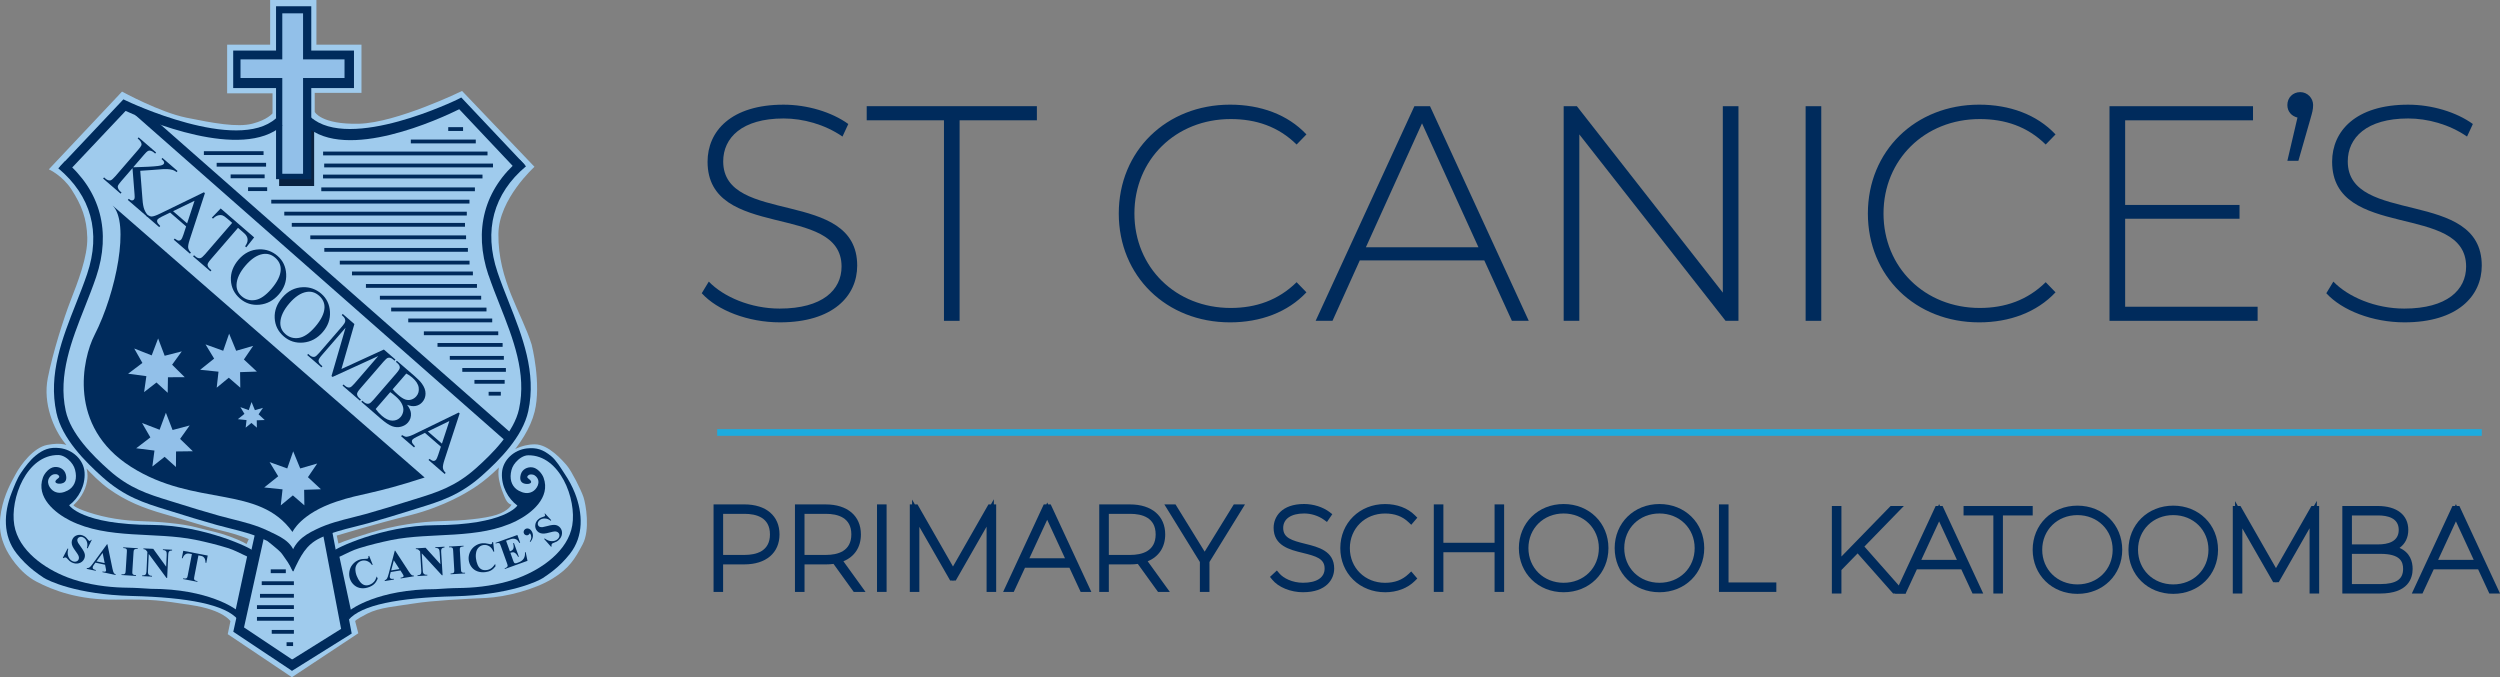 <?xml version="1.0" encoding="UTF-8"?>
<svg id="Layer_1" data-name="Layer 1" xmlns="http://www.w3.org/2000/svg" viewBox="0 0 1031 279.29">
  <rect x="0" y="0" width="1031" height="279.29" fill="#808080" stroke="none"/>
  <defs>
    <style>
      .cls-1 {
        fill: #9fcbed;
      }

      .cls-2 {
        fill: #fff;
      }

      .cls-3 {
        fill: #92c0e9;
      }

      .cls-4 {
        fill: #0a2240;
      }

      .cls-5 {
        fill: #002b5c;
      }

      .cls-6 {
        fill: none;
        stroke: #1cabde;
        stroke-width: 2.76px;
      }
    </style>
  </defs>
  <line class="cls-6" x1="1023.48" y1="178.35" x2="295.78" y2="178.35"/>
  <g>
    <path class="cls-5" d="M319.98,220.38c0,6.85-4.87,10.87-13,10.87h-10.26v11.35h-.95v-33.09h11.2c8.13,0,13,4.02,13,10.87h0ZM319.03,220.38c0-6.33-4.21-9.97-11.96-9.97h-10.35v19.95h10.35c7.75,0,11.96-3.64,11.96-9.97h0Z"/>
    <path class="cls-5" d="M298.22,244.1h-3.95v-36.09h12.7c8.95,0,14.5,4.74,14.5,12.37s-5.56,12.37-14.5,12.37h-8.76v11.35ZM298.22,228.85h8.85c4.77,0,10.46-1.47,10.46-8.47s-5.69-8.47-10.46-8.47h-8.85v16.95Z"/>
  </g>
  <g>
    <path class="cls-5" d="M352.83,242.6l-8.41-11.68c-1.18.24-2.51.33-3.88.33h-10.26v11.35h-.95v-33.09h11.2c8.13,0,13,4.02,13,10.87,0,5.34-2.98,8.98-8.13,10.3l8.6,11.91h-1.18ZM340.63,230.35c7.75,0,11.96-3.64,11.96-9.97s-4.21-9.97-11.96-9.97h-10.35v19.95h10.35Z"/>
    <path class="cls-5" d="M356.95,244.1h-4.88l-8.32-11.54c-.96.13-2.04.2-3.2.2h-8.76v11.35h-3.95v-36.09h12.7c8.94,0,14.5,4.74,14.5,12.37,0,5.23-2.6,9.18-7.22,11.08l9.12,12.63ZM331.78,228.85h8.85c4.77,0,10.46-1.47,10.46-8.47s-5.69-8.47-10.46-8.47h-8.85v16.95Z"/>
  </g>
  <g>
    <path class="cls-5" d="M363.18,209.51h.95v33.09h-.95v-33.09Z"/>
    <rect class="cls-5" x="361.68" y="208.01" width="3.95" height="36.09"/>
  </g>
  <g>
    <path class="cls-5" d="M409.32,209.51v33.09h-.95v-31.06l-15.08,26.38h-.57l-15.08-26.28v30.96h-.95v-33.09h.8l15.51,27.13,15.51-27.13h.8s0,0,0,0Z"/>
    <polygon class="cls-5" points="379.14 244.1 375.2 244.1 375.2 208.01 376.14 208.01 376.14 206.01 377.29 208.01 378.37 208.01 393.01 233.62 407.64 208.01 408.66 208.01 409.87 205.89 409.87 208.01 410.82 208.01 410.82 244.1 406.87 244.1 406.87 217.19 394.16 239.42 393.15 239.42 393.01 239.67 392.87 239.42 391.85 239.42 379.14 217.26 379.14 244.1"/>
  </g>
  <g>
    <path class="cls-5" d="M441.98,232.62h-20.23l-4.63,9.97h-1.09l15.36-33.09h.95l15.36,33.09h-1.09l-4.63-9.97ZM441.55,231.73l-9.69-20.94-9.69,20.94h19.38,0Z"/>
    <path class="cls-5" d="M450.05,244.1h-4.39l-4.63-9.97h-18.32l-4.63,9.97h-4.39l16.76-36.09h1.06l.37-.79.37.79h1.06l16.76,36.09ZM424.51,230.23h14.69l-7.34-15.87-7.34,15.87Z"/>
  </g>
  <g>
    <path class="cls-5" d="M478.32,242.6l-8.41-11.68c-1.18.24-2.51.33-3.88.33h-10.26v11.35h-.95v-33.09h11.2c8.13,0,13,4.02,13,10.87,0,5.34-2.98,8.98-8.13,10.3l8.6,11.91h-1.18ZM466.13,230.35c7.75,0,11.96-3.64,11.96-9.97s-4.21-9.97-11.96-9.97h-10.35v19.95h10.35Z"/>
    <path class="cls-5" d="M482.44,244.1h-4.88l-8.32-11.54c-.96.13-2.04.2-3.2.2h-8.76v11.35h-3.95v-36.09h12.7c8.94,0,14.5,4.74,14.5,12.37,0,5.24-2.6,9.18-7.22,11.08l9.12,12.63ZM457.28,228.85h8.85c4.77,0,10.46-1.47,10.46-8.47s-5.69-8.47-10.46-8.47h-8.85v16.95Z"/>
  </g>
  <g>
    <path class="cls-5" d="M497.28,231.35v11.25h-.95v-11.25l-13.47-21.84h1.09l12.86,20.85,12.86-20.85h1.09l-13.47,21.84h0Z"/>
    <polygon class="cls-5" points="498.78 244.1 494.83 244.1 494.83 231.77 480.17 208.01 484.78 208.01 496.8 227.5 508.82 208.01 513.44 208.01 498.78 231.77 498.78 244.1"/>
  </g>
  <g>
    <path class="cls-5" d="M525.78,238.06l.66-.61c2.08,2.46,6.29,4.4,10.92,4.4,7.19,0,10.4-3.31,10.4-7.37,0-11.11-21.04-4.59-21.04-16.78,0-4.35,3.31-8.32,11.06-8.32,3.54,0,7.19,1.18,9.6,3.03l-.52.76c-2.65-1.94-6.05-2.88-9.03-2.88-6.95,0-10.16,3.36-10.16,7.47,0,11.16,21.04,4.77,21.04,16.73,0,4.39-3.45,8.27-11.3,8.27-4.82,0-9.41-1.94-11.63-4.68h0Z"/>
    <path class="cls-5" d="M537.41,244.24c-5.19,0-10.22-2.05-12.79-5.24l-.88-1.09,2.84-2.64,1.02,1.2c1.63,1.92,5.28,3.86,9.77,3.86,5.66,0,8.9-2.14,8.9-5.87,0-4.04-3.42-5.08-9-6.44-5.36-1.3-12.03-2.93-12.03-10.35,0-4.53,3.29-9.82,12.56-9.82,3.85,0,7.78,1.25,10.51,3.33l1.13.87-2.2,3.21-1.25-.91c-2.22-1.62-5.26-2.59-8.14-2.59-5.42,0-8.66,2.23-8.66,5.97,0,4.1,3.46,5.15,9.1,6.54,5.32,1.31,11.93,2.93,11.93,10.19,0,4.51-3.35,9.77-12.8,9.77Z"/>
  </g>
  <g>
    <path class="cls-5" d="M554.23,226.05c0-9.55,7.28-16.69,16.97-16.69,4.35,0,8.42,1.37,11.25,4.21l-.57.66c-3.03-2.88-6.67-3.97-10.68-3.97-9.12,0-16.02,6.85-16.02,15.79s6.9,15.79,16.02,15.79c4.02,0,7.66-1.13,10.68-4.02l.57.66c-2.84,2.84-6.9,4.25-11.25,4.25-9.69,0-16.97-7.14-16.97-16.68h0Z"/>
    <path class="cls-5" d="M571.2,244.24c-5.08,0-9.76-1.84-13.16-5.19-3.42-3.36-5.3-7.97-5.3-12.99,0-10.37,7.94-18.19,18.47-18.19,4.94,0,9.32,1.65,12.31,4.65l.98.98-2.5,2.92-1.15-1.09c-2.51-2.39-5.67-3.56-9.65-3.56-8.28,0-14.52,6.14-14.52,14.29s6.24,14.29,14.52,14.29c3.95,0,7.1-1.18,9.65-3.6l1.14-1.09,2.5,2.92-.98.98c-3.03,3.03-7.4,4.69-12.31,4.69h0Z"/>
  </g>
  <g>
    <path class="cls-5" d="M618.8,209.51v33.09h-.94v-16.36h-24.11v16.36h-.95v-33.09h.95v15.84h24.11v-15.84h.94Z"/>
    <polygon class="cls-5" points="620.3 244.1 616.36 244.1 616.36 227.74 595.25 227.74 595.25 244.1 591.3 244.1 591.3 208.01 595.25 208.01 595.25 223.84 616.36 223.84 616.36 208.01 620.3 208.01 620.3 244.1"/>
  </g>
  <g>
    <path class="cls-5" d="M627.87,226.05c0-9.55,7.28-16.69,16.97-16.69s16.97,7.14,16.97,16.69-7.28,16.69-16.97,16.69-16.97-7.14-16.97-16.69ZM660.87,226.05c0-9.03-6.9-15.79-16.02-15.79s-16.02,6.76-16.02,15.79,6.9,15.79,16.02,15.79c9.12,0,16.02-6.76,16.02-15.79Z"/>
    <path class="cls-5" d="M644.85,244.24c-10.53,0-18.47-7.82-18.47-18.19s7.94-18.19,18.47-18.19,18.47,7.82,18.47,18.19-7.94,18.19-18.47,18.19ZM644.85,211.76c-8.28,0-14.53,6.14-14.53,14.29s6.24,14.29,14.53,14.29h0c4.02,0,7.7-1.45,10.38-4.08,2.67-2.63,4.14-6.25,4.14-10.21,0-8.15-6.24-14.29-14.52-14.29Z"/>
  </g>
  <g>
    <path class="cls-5" d="M667.39,226.05c0-9.55,7.28-16.69,16.97-16.69s16.97,7.14,16.97,16.69-7.28,16.69-16.97,16.69-16.97-7.14-16.97-16.69ZM700.39,226.05c0-9.03-6.9-15.79-16.02-15.79s-16.02,6.76-16.02,15.79,6.9,15.79,16.02,15.79c9.12,0,16.02-6.76,16.02-15.79Z"/>
    <path class="cls-5" d="M684.36,244.24c-10.53,0-18.47-7.82-18.47-18.19s7.94-18.19,18.47-18.19,18.47,7.82,18.47,18.19-7.94,18.19-18.47,18.19ZM684.36,211.76c-8.28,0-14.52,6.14-14.52,14.29s6.24,14.29,14.52,14.29h0c4.02,0,7.71-1.45,10.38-4.08,2.67-2.63,4.14-6.25,4.14-10.21,0-8.15-6.24-14.29-14.53-14.29Z"/>
  </g>
  <g>
    <path class="cls-5" d="M710.4,209.51h.94v32.19h19.71v.9h-20.66v-33.09h0Z"/>
    <polygon class="cls-5" points="732.56 244.1 708.9 244.1 708.9 208.01 712.85 208.01 712.85 240.2 732.56 240.2 732.56 244.1"/>
  </g>
  <g>
    <path class="cls-5" d="M766.13,226.01l-8.22,8.46v8.79h-.95v-33.09h.95v23.02l22.41-23.02h1.28l-14.75,15.17,15.84,17.92h-1.28l-15.27-17.25h0Z"/>
    <polygon class="cls-5" points="786 244.77 780.72 244.77 766.08 228.22 759.4 235.08 759.4 244.77 755.46 244.77 755.46 208.68 759.4 208.68 759.4 229.51 779.68 208.68 785.14 208.68 768.88 225.4 786 244.77"/>
  </g>
  <g>
    <path class="cls-5" d="M809.8,233.29h-20.23l-4.63,9.97h-1.09l15.36-33.09h.95l15.36,33.09h-1.09l-4.63-9.97ZM809.38,232.39l-9.69-20.94-9.69,20.94h19.38Z"/>
    <path class="cls-5" d="M817.87,244.77h-4.4l-4.63-9.97h-18.32l-4.63,9.97h-4.39l16.76-36.09h1.06l.37-.79.37.79h1.06l16.76,36.09ZM792.34,230.89h14.69l-7.34-15.87-7.34,15.87Z"/>
  </g>
  <g>
    <path class="cls-5" d="M823.56,211.07h-12.29v-.9h25.53v.9h-12.29v32.19h-.95v-32.19h0Z"/>
    <polygon class="cls-5" points="826 244.77 822.06 244.77 822.06 212.57 809.77 212.57 809.77 208.68 838.29 208.68 838.29 212.57 826 212.57 826 244.77"/>
  </g>
  <g>
    <path class="cls-5" d="M839.77,226.72c0-9.55,7.28-16.69,16.97-16.69s16.97,7.14,16.97,16.69-7.28,16.69-16.97,16.69-16.97-7.14-16.97-16.69ZM872.76,226.72c0-9.03-6.9-15.79-16.02-15.79s-16.02,6.76-16.02,15.79,6.9,15.79,16.02,15.79,16.02-6.76,16.02-15.79Z"/>
    <path class="cls-5" d="M856.74,244.91c-10.53,0-18.47-7.82-18.47-18.19s7.94-18.19,18.47-18.19,18.47,7.82,18.47,18.19-7.94,18.19-18.47,18.19ZM856.74,212.43c-8.28,0-14.53,6.14-14.53,14.29s6.24,14.29,14.53,14.29,14.52-6.14,14.52-14.29-6.24-14.29-14.52-14.29Z"/>
  </g>
  <g>
    <path class="cls-5" d="M879.28,226.72c0-9.55,7.28-16.69,16.97-16.69s16.97,7.14,16.97,16.69-7.28,16.69-16.97,16.69-16.97-7.14-16.97-16.69ZM912.28,226.72c0-9.03-6.9-15.79-16.02-15.79s-16.02,6.76-16.02,15.79,6.9,15.79,16.02,15.79,16.02-6.76,16.02-15.79Z"/>
    <path class="cls-5" d="M896.25,244.91c-10.53,0-18.47-7.82-18.47-18.19s7.94-18.19,18.47-18.19,18.47,7.82,18.47,18.19-7.94,18.19-18.47,18.19ZM896.25,212.43c-8.28,0-14.53,6.14-14.53,14.29s6.24,14.29,14.53,14.29,14.52-6.14,14.52-14.29-6.24-14.29-14.52-14.29Z"/>
  </g>
  <g>
    <path class="cls-5" d="M954.92,210.18v33.09h-.95v-31.06l-15.08,26.38h-.57l-15.08-26.28v30.96h-.95v-33.09h.8l15.51,27.13,15.51-27.13h.8Z"/>
    <polygon class="cls-5" points="924.74 244.77 920.8 244.77 920.8 208.68 921.74 208.68 921.74 206.67 922.89 208.68 923.97 208.68 938.61 234.29 953.24 208.68 954.26 208.68 955.47 206.56 955.47 208.68 956.42 208.68 956.42 244.77 952.47 244.77 952.47 217.85 939.76 240.09 938.75 240.09 938.61 240.33 938.46 240.09 937.45 240.09 924.74 217.93 924.74 244.77"/>
  </g>
  <g>
    <path class="cls-5" d="M993.48,234.61c0,5.58-3.92,8.65-11.96,8.65h-14.04v-33.09h13.09c6.81,0,11.11,2.84,11.11,8.37,0,4.25-2.55,6.81-6.52,7.75,5.53.76,8.32,3.55,8.32,8.32ZM968.43,211.07v14.94h12.34c6.29,0,9.97-2.55,9.97-7.47s-3.69-7.47-9.97-7.47h-12.34ZM992.54,234.61c0-5.34-3.78-7.7-10.83-7.7h-13.28v15.46h13.28c7.04,0,10.83-2.41,10.83-7.75Z"/>
    <path class="cls-5" d="M981.52,244.76h-15.54v-36.09h14.59c7.9,0,12.61,3.69,12.61,9.87,0,3.16-1.27,5.72-3.6,7.41,4.35,1.94,5.39,5.61,5.39,8.67,0,3.79-1.75,10.15-13.46,10.15ZM969.93,240.87h11.79c3.24,0,5.66-.54,7.19-1.6,1.43-1,2.13-2.52,2.13-4.65,0-2.89-1.06-6.21-9.33-6.21h-11.78v12.46ZM969.93,224.51h10.84c3.87,0,8.47-1.04,8.47-5.97s-4.61-5.97-8.47-5.97h-10.84v11.94Z"/>
  </g>
  <g>
    <path class="cls-5" d="M1022.93,233.29h-20.23l-4.63,9.97h-1.09l15.36-33.09h.95l15.36,33.09h-1.09l-4.63-9.97ZM1022.51,232.39l-9.69-20.94-9.69,20.94h19.38Z"/>
    <path class="cls-5" d="M1031,244.77h-4.39l-4.63-9.97h-18.32l-4.63,9.97h-4.4l16.76-36.09h1.06l.37-.79.37.79h1.06l16.76,36.09ZM1005.47,230.89h14.69l-7.34-15.87-7.34,15.87Z"/>
  </g>
  <path class="cls-5" d="M289.4,120.93l2.91-4.8c6.07,6.32,17.32,11.13,29.21,11.13,17.7,0,25.54-7.71,25.54-17.32,0-26.55-55.26-10.62-55.26-43.25,0-12.52,9.61-23.52,31.36-23.52,9.74,0,19.85,3.03,26.68,7.97l-2.4,5.18c-7.33-5.06-16.31-7.46-24.28-7.46-17.2,0-24.91,7.97-24.91,17.7,0,26.55,55.26,10.87,55.26,42.99,0,12.52-9.99,23.39-31.87,23.39-13.15,0-25.8-4.93-32.24-12.01Z"/>
  <path class="cls-5" d="M389.3,49.61h-31.87v-5.82h70.18v5.82h-31.87v82.7h-6.45V49.61Z"/>
  <path class="cls-5" d="M461.38,88.05c0-25.8,19.6-44.89,45.9-44.89,12.52,0,23.77,4.05,31.49,12.27l-4.05,4.17c-7.59-7.46-16.82-10.5-27.19-10.5-22.63,0-39.7,16.69-39.7,38.95s17.07,38.95,39.7,38.95c10.37,0,19.6-3.16,27.19-10.62l4.05,4.17c-7.71,8.22-18.97,12.39-31.49,12.39-26.3,0-45.9-19.09-45.9-44.89Z"/>
  <path class="cls-5" d="M612.11,107.4h-51.34l-11.25,24.91h-6.95l40.72-88.51h6.45l40.72,88.51h-6.95l-11.38-24.91h0ZM609.71,101.96l-23.27-51.09-23.14,51.09h46.41Z"/>
  <path class="cls-5" d="M716.94,43.8v88.51h-5.31l-60.32-76.88v76.88h-6.45V43.8h5.44l60.19,76.88V43.8h6.45,0Z"/>
  <path class="cls-5" d="M744.64,43.8h6.45v88.51h-6.45V43.8Z"/>
  <path class="cls-5" d="M770.31,88.05c0-25.8,19.6-44.89,45.9-44.89,12.52,0,23.77,4.05,31.49,12.27l-4.05,4.17c-7.59-7.46-16.82-10.5-27.19-10.5-22.64,0-39.7,16.69-39.7,38.95s17.07,38.95,39.7,38.95c10.37,0,19.6-3.16,27.19-10.62l4.05,4.17c-7.71,8.22-18.97,12.39-31.49,12.39-26.3,0-45.9-19.09-45.9-44.89Z"/>
  <path class="cls-5" d="M931.04,126.49v5.82h-61.08V43.8h59.18v5.82h-52.73v34.9h47.17v5.69h-47.17v36.29h54.63Z"/>
  <path class="cls-5" d="M953.93,43.29c0,1.9-.38,3.16-1.14,5.82l-4.93,17.2h-4.55l4.17-17.83c-2.53-.63-4.17-2.53-4.17-5.18,0-3.03,2.28-5.31,5.31-5.31s5.31,2.53,5.31,5.31h0Z"/>
  <path class="cls-5" d="M959.37,120.93l2.91-4.8c6.07,6.32,17.32,11.13,29.21,11.13,17.7,0,25.54-7.71,25.54-17.32,0-26.55-55.26-10.62-55.26-43.25,0-12.52,9.61-23.52,31.36-23.52,9.74,0,19.85,3.03,26.68,7.97l-2.4,5.18c-7.33-5.06-16.31-7.46-24.28-7.46-17.2,0-24.91,7.97-24.91,17.7,0,26.55,55.26,10.87,55.26,42.99,0,12.52-9.99,23.39-31.87,23.39-13.15,0-25.79-4.93-32.24-12.01Z"/>
  <path class="cls-1" d="M50.37,37.79s15.55,8.54,26.58,10.76c11.03,2.23,20.92,4.07,27.16,2.45,6.24-1.62,8.28-4.26,8.28-4.26v-8.26h-18.72v-20.07h17.74V0h19.08v18.43h18.58v19.87h-19.28v7.85s2.64,5.25,18.24,4.88c15.51-.37,42.53-13.51,42.53-13.51l29.86,31.27s-14.72,13.26-14.88,27.65c-.21,19.25,9.74,32.73,13.72,45.71,0,0,4.1,16.08,1.21,27.68-3.33,13.38-17.68,27.22-26.83,32.49,0,0-9.93,6.5-24.5,10.15-14.57,3.65-30.27,8.4-30.27,8.4l.7,3.32s2.16-1.13,12.77-4.38c10.61-3.24,21.01-4.7,29.75-4.9,8.74-.2,17.76-1,22.75-2.62,4.99-1.62,6.12-4.2,6.12-4.2,0,0-1.55.06-2.8-2.98-1.25-3.04-4.9-11.2-.52-16.27,2.47-2.86,7.33-5.6,12.95-5.6s11.42,6.65,13.3,8.88c1.87,2.23,5.67,9.77,6.71,12.81,1.04,3.04,2.82,13.65-.31,19.53-3.12,5.88-5.46,9.91-12.56,14.24-7.19,4.38-18.92,7.49-27.45,7.9-8.53.4-22.09,1.06-29.57,2.27-7.49,1.22-14.05,1.57-19.25,4.2-5.2,2.64-4.99,3.1-4.99,3.1l1.29,4.99-27.38,18.13-26.46-17.76,1.11-5.36s-2.78-4.62-16.28-6.66c-12.79-1.93-15.29-2.42-30.9-2.22-15.61.2-26.02-3.87-32.85-7.44-6.92-3.62-11.55-11.03-13.01-14.47-1.46-3.44-2.81-7.53-1.51-14.56,1.29-7.02,4.2-12.03,6.1-15.51,2.02-3.68,7.24-10.79,12.95-11.84,5.53-1.01,8.95-.45,11.66,2.59,2.7,3.04,6.85,7.59,3.88,15.36-1.63,4.28-4.77,6.89-4.77,6.89,0,0,0,.88,6.06,2.91,7.18,2.4,14.76,3.5,21.83,3.7,7.08.2,16.91.97,22.94,2.59,6.03,1.62,8.51,1.88,13.51,3.7,4.99,1.82,7.03,3.15,7.03,3.15l.93-2.04s-4.51-1.91-10.55-3.33c-6.03-1.42-15.89-4.6-24.42-7.03-8.53-2.43-15.68-5.29-22.76-10.36-7.07-5.07-14.35-14.18-18.13-18.87-4.58-5.67-9.11-16.29-7.03-26.83s6.52-24.51,9.43-32.01c2.91-7.5,7.05-18,6.85-25.9-.21-7.9-2.31-13.31-6.48-19.8-3.75-5.84-9.37-8.36-9.37-8.36l30.17-32.04Z"/>
  <path class="cls-5" d="M46.41,84.73c7.22,6.99,1.58,35.86-7.44,53.46-4.93,9.61-11.28,37.67,15.11,54.36,26.39,16.69,52.56,7.22,66.54,26.84,0,0,3.29-7.57,18.18-12.54,10.72-3.57,14.89-2.93,36.32-9.93L46.41,84.73"/>
  <rect class="cls-4" x="115.11" y="49.42" width="14.44" height="27.29"/>
  <polygon class="cls-5" points="145.98 20.85 128.37 20.85 128.37 2.58 113.84 2.58 113.84 20.85 96.17 20.85 96.17 36.32 113.84 36.32 113.84 73.89 128.37 73.89 128.37 36.32 145.98 36.32 145.98 20.85"/>
  <rect class="cls-5" x="184.85" y="52.44" width="6.12" height="1.57"/>
  <rect class="cls-5" x="169.42" y="57.56" width="26.79" height="1.57"/>
  <rect class="cls-5" x="133.25" y="62.51" width="67.8" height="1.57"/>
  <rect class="cls-5" x="133.7" y="67.46" width="69.61" height="1.57"/>
  <rect class="cls-5" x="133.22" y="72.01" width="65.76" height="1.57"/>
  <rect class="cls-5" x="132.5" y="77.29" width="63.35" height="1.57"/>
  <rect class="cls-5" x="111.87" y="82.37" width="81.74" height="1.57"/>
  <rect class="cls-5" x="117.24" y="87.31" width="75.27" height="1.57"/>
  <rect class="cls-5" x="120.33" y="91.93" width="71.43" height="1.57"/>
  <rect class="cls-5" x="127.97" y="97.08" width="64.24" height="1.57"/>
  <rect class="cls-5" x="133.75" y="102.26" width="59.21" height="1.57"/>
  <rect class="cls-5" x="140.13" y="107.51" width="53.51" height="1.57"/>
  <rect class="cls-5" x="145.16" y="111.98" width="49.86" height="1.57"/>
  <rect class="cls-5" x="150.91" y="117.13" width="45.79" height="1.57"/>
  <rect class="cls-5" x="156.67" y="121.98" width="41.77" height="1.57"/>
  <rect class="cls-5" x="161.32" y="126.86" width="39.31" height="1.57"/>
  <rect class="cls-5" x="168.36" y="131.36" width="34.63" height="1.57"/>
  <rect class="cls-5" x="174.8" y="136.66" width="30.68" height="1.57"/>
  <rect class="cls-5" x="180.43" y="141.46" width="26.85" height="1.57"/>
  <rect class="cls-5" x="185.5" y="146.79" width="22.29" height="1.57"/>
  <rect class="cls-5" x="84.08" y="62.36" width="24.61" height="1.57"/>
  <rect class="cls-5" x="89.35" y="67.15" width="20.38" height="1.57"/>
  <rect class="cls-5" x="95.11" y="71.94" width="14.03" height="1.57"/>
  <rect class="cls-5" x="102.3" y="77.22" width="7.88" height="1.57"/>
  <rect class="cls-5" x="190.65" y="151.77" width="17.98" height="1.57"/>
  <rect class="cls-5" x="195.66" y="156.68" width="12.46" height="1.57"/>
  <rect class="cls-5" x="201.51" y="161.58" width="5.03" height="1.57"/>
  <rect class="cls-5" x="131.54" y="11.2" width="3.93" height="204.03" transform="translate(-39.68 138.65) rotate(-48.65)"/>
  <path class="cls-5" d="M57.84,70.48l.91,11.61c.13,1.92.39,3.37.79,4.36.4.99.94,1.83,1.62,2.5l-.4.46-8.05-6.96.4-.46c.48.42.9.64,1.25.66.35.02.62-.07.79-.27.17-.2.29-.41.35-.64.06-.23.05-.75-.01-1.56l-.85-10.84-4.72,5.46c-.74.86-1.17,1.47-1.3,1.83-.1.28-.08.61.06.99.19.51.48.94.88,1.28l.57.5-.4.46-7.21-6.24.4-.46.6.52c.7.6,1.38.84,2.05.7.43-.09,1.08-.65,1.96-1.66l9.48-10.97c.74-.85,1.18-1.47,1.31-1.85.09-.27.07-.59-.06-.97-.19-.51-.49-.94-.89-1.29l-.6-.52.4-.47,7.21,6.23-.4.46-.57-.5c-.39-.34-.85-.57-1.38-.7-.37-.09-.72-.05-1.05.13-.33.18-.85.68-1.57,1.52l-4.49,5.2c.3-.01,1.33-.05,3.08-.11,4.43-.13,7.24-.35,8.41-.66.51-.14.88-.33,1.09-.58.17-.19.22-.44.18-.73-.05-.3-.28-.63-.7-.99l-.39-.33.4-.46,6.23,5.39-.4.46c-.37-.31-.75-.55-1.13-.71-.38-.17-.9-.31-1.56-.42-.66-.11-1.56-.15-2.7-.11-.33,0-1.91.13-4.75.36l-4.82.33Z"/>
  <path class="cls-5" d="M76.75,93.37l-6.59-5.7-3.43,1.67c-.85.41-1.42.78-1.7,1.11-.22.26-.3.59-.22,1,.08.41.5.99,1.26,1.76l-.4.46-5.34-4.62.4-.46c.81.49,1.41.72,1.8.7.77-.03,1.94-.44,3.52-1.22l18.04-8.78.42.36-6.29,19.22c-.5,1.54-.71,2.65-.61,3.32.1.67.47,1.33,1.13,1.97l-.4.46-6.68-5.78.4-.46c.7.55,1.26.83,1.66.85.4.01.72-.12.96-.39.32-.37.65-1.09,1-2.17l1.08-3.29ZM77.17,92.11l3.06-9.31-8.86,4.29,5.8,5.02Z"/>
  <path class="cls-5" d="M104.82,97.89l-3.26,4.11-.47-.41c.51-.78.82-1.39.92-1.82.16-.71.13-1.36-.1-1.95s-.69-1.2-1.39-1.8l-2.37-2.05-11.2,12.96c-.9,1.04-1.35,1.79-1.35,2.24.01.62.35,1.22,1,1.78l.59.51-.4.46-7.17-6.2.4-.46.6.52c.72.62,1.41.84,2.08.67.41-.11,1.03-.64,1.85-1.58l11.2-12.96-2.04-1.76c-.79-.68-1.4-1.11-1.84-1.28-.57-.21-1.2-.23-1.9-.05-.7.18-1.41.63-2.13,1.35l-.47-.41,3.64-3.79,13.81,11.94Z"/>
  <path class="cls-5" d="M114.47,105.55c2.2,1.9,3.38,4.39,3.55,7.45.17,3.07-.83,5.85-2.99,8.35-2.23,2.58-4.89,4.01-7.98,4.31-3.1.3-5.8-.55-8.1-2.55-2.33-2.02-3.58-4.54-3.73-7.57-.15-3.03.91-5.86,3.19-8.5,2.33-2.69,5.14-4.1,8.45-4.21,2.87-.1,5.41.81,7.63,2.73ZM113.44,106.25c-1.52-1.31-3.22-1.8-5.11-1.47-2.35.41-4.7,1.97-7.03,4.67-2.39,2.77-3.64,5.41-3.75,7.92-.07,1.92.64,3.52,2.13,4.81,1.59,1.38,3.44,1.89,5.55,1.55s4.32-1.86,6.64-4.53c2.51-2.9,3.81-5.56,3.9-7.97.06-1.93-.71-3.59-2.33-4.99Z"/>
  <path class="cls-5" d="M132.53,121.16c2.2,1.9,3.38,4.39,3.55,7.45.17,3.07-.83,5.85-2.99,8.35-2.23,2.58-4.89,4.01-7.98,4.31-3.1.3-5.8-.55-8.1-2.55-2.33-2.02-3.58-4.54-3.73-7.57-.15-3.03.91-5.86,3.19-8.5,2.33-2.69,5.14-4.1,8.45-4.21,2.87-.1,5.41.81,7.63,2.72ZM131.5,121.87c-1.52-1.31-3.22-1.8-5.11-1.47-2.35.41-4.7,1.97-7.03,4.67-2.39,2.77-3.64,5.41-3.75,7.92-.07,1.92.64,3.52,2.13,4.81,1.59,1.38,3.44,1.89,5.55,1.55,2.11-.35,4.32-1.86,6.64-4.53,2.51-2.9,3.81-5.56,3.9-7.97.06-1.93-.71-3.59-2.33-4.99Z"/>
  <path class="cls-5" d="M136.71,155.08l5.79-19.92-9.79,11.33c-.9,1.04-1.35,1.79-1.35,2.24,0,.62.34,1.21,1.01,1.79l.6.52-.4.46-5.89-5.09.4-.46.6.52c.72.62,1.41.84,2.09.67.41-.11,1.03-.64,1.85-1.59l9.58-11.08c.65-.75,1.03-1.36,1.15-1.84.09-.34.05-.73-.12-1.16-.17-.43-.6-.95-1.29-1.54l.4-.46,4.81,4.16-5.34,18.55,17.5-8.03,4.79,4.14-.4.46-.59-.51c-.72-.63-1.42-.85-2.1-.68-.41.11-1.03.64-1.85,1.59l-9.58,11.08c-.9,1.04-1.34,1.79-1.33,2.25,0,.62.34,1.21,1.01,1.79l.59.51-.4.46-7.19-6.22.4-.46.6.52c.73.63,1.42.85,2.09.67.41-.11,1.03-.64,1.85-1.59l9.79-11.33-18.85,8.62-.41-.35Z"/>
  <path class="cls-5" d="M167.87,166.91c.96,1.26,1.49,2.42,1.6,3.48.14,1.46-.26,2.75-1.22,3.86-.73.84-1.69,1.42-2.89,1.73-1.2.31-2.42.24-3.65-.21-1.24-.45-2.81-1.5-4.71-3.15l-7.99-6.91.4-.46.64.55c.71.61,1.41.83,2.11.65.44-.12,1.07-.66,1.89-1.61l9.48-10.97c.9-1.04,1.35-1.81,1.35-2.29,0-.65-.34-1.25-.98-1.8l-.64-.55.4-.46,7.32,6.33c1.37,1.18,2.38,2.23,3.03,3.14.99,1.38,1.49,2.74,1.48,4.07,0,1.33-.43,2.49-1.29,3.49-.74.85-1.65,1.39-2.75,1.61-1.1.22-2.29.06-3.58-.48ZM154.92,168.67c.77,1.06,1.64,2,2.58,2.82,1.51,1.31,2.96,1.97,4.34,1.98,1.38,0,2.51-.49,3.37-1.49.57-.66.93-1.45,1.09-2.38.16-.93-.02-1.92-.52-2.96-.51-1.05-1.35-2.09-2.54-3.12-.52-.45-.96-.82-1.35-1.12-.38-.3-.7-.53-.96-.68l-6.01,6.95ZM161.91,160.58c.26.32.57.67.94,1.04.37.37.79.76,1.27,1.17,1.21,1.05,2.24,1.71,3.08,1.98.84.26,1.66.27,2.46.01.8-.26,1.48-.71,2.03-1.35.86-.99,1.18-2.19.98-3.59-.2-1.4-1.08-2.77-2.63-4.11-.83-.72-1.66-1.28-2.49-1.67l-5.64,6.52Z"/>
  <path class="cls-5" d="M181.83,184.22l-6.59-5.7-3.43,1.67c-.85.41-1.42.78-1.7,1.1-.22.26-.3.59-.22,1,.08.41.5.99,1.26,1.76l-.4.46-5.34-4.62.4-.46c.82.49,1.41.72,1.79.7.77-.03,1.94-.44,3.52-1.22l18.04-8.78.41.36-6.29,19.22c-.5,1.54-.71,2.65-.61,3.32.1.67.47,1.33,1.13,1.97l-.4.47-6.68-5.78.4-.46c.7.55,1.26.83,1.66.85.4.01.72-.12.96-.39.32-.37.65-1.09,1-2.17l1.08-3.28ZM182.25,182.95l3.06-9.31-8.86,4.29,5.8,5.01Z"/>
  <polygon class="cls-3" points="67.91 146.72 74.97 144.9 70.98 150.41 76.18 155.55 69.26 155.58 69.16 161.99 64.53 157.74 59.43 161.7 60.36 155.13 52.83 154.12 58.73 149.68 55.35 143.72 62.56 146.56 65.21 139.58 67.91 146.72"/>
  <polygon class="cls-3" points="123.81 193.19 130.82 191.16 126.99 196.79 132.35 201.77 125.43 202 125.52 208.41 120.77 204.3 115.79 208.41 116.52 201.81 108.96 201.03 114.73 196.42 111.17 190.56 118.46 193.19 120.91 186.13 123.81 193.19"/>
  <polygon class="cls-3" points="97.4 144.66 104.41 142.63 100.58 148.25 105.93 153.24 99.01 153.47 99.1 159.88 94.35 155.77 89.37 159.88 90.11 153.28 82.55 152.5 88.31 147.89 84.76 142.03 92.05 144.66 94.49 137.6 97.4 144.66"/>
  <polygon class="cls-3" points="105.12 169.15 108.45 168.19 106.63 170.86 109.17 173.22 105.89 173.33 105.93 176.37 103.68 174.42 101.31 176.37 101.67 173.24 98.08 172.87 100.81 170.68 99.13 167.9 102.58 169.15 103.74 165.8 105.12 169.15"/>
  <polygon class="cls-3" points="71.17 177.34 78.22 175.45 74.27 181 79.52 186.09 72.6 186.18 72.56 192.59 67.89 188.39 62.83 192.39 63.7 185.81 56.16 184.87 62.01 180.38 58.58 174.45 65.82 177.23 68.41 170.22 71.17 177.34"/>
  <path class="cls-5" d="M98.18,255.55c-5.3-6.24-20.58-9.18-43.8-9.77-23.05-.59-34.63-6.38-36.4-7.54-1.19-.78-2.81-1.93-3.93-2.81-2.63-2.03-5.12-4.53-7.18-7.15-5.76-7.33-5.35-16.74-2.07-25.06,1.11-2.81,2.17-5.71,3.85-8.22,1.55-2.32,3.8-5.29,5.97-7.05,3.24-2.63,5.89-3.62,9.98-3.16,5.31.59,9.95,4.78,10.28,10.05.35,5.56-2.52,10.69-6.35,13.52,0,0,4.93,8,34.22,8.12,21.43.09,41.48,9.86,41.34,10.54"/>
  <path class="cls-1" d="M27.72,238.07c6.42,2.46,13.65,3.74,20.57,4.15,3.52.21,5.57.1,9.08.31l4.86.3c23.99,0,34.99,8.48,34.99,8.48l4.69-21.81c-3.5-1.64-5.37-2.69-8.06-3.52-4.2-1.31-8.97-2.49-13.28-3.37-16.6-3.38-36.06-.09-51.69-7.94-6.27-3.15-14.1-9.61-11.18-17.72.69-1.9,2.66-4.11,4.73-4.34,2.05-.23,4.1.85,4.68,2.91,1.25,4.44-2.95,3.95-2.95,3.95,0,0-2.93-.25-.04-2.34.87-.63-.25-1.5-.79-1.55-1.03-.11-1.77.07-2.49.8-2.26,2.27-.3,5.36,1.54,6.3,1.89.97,3.74.55,5.55-.4,2.48-1.3,3.77-3.97,3.29-7.24-.26-1.79-.81-3.14-2.07-4.58-1.27-1.45-3.17-2.79-5.1-2.81-13.08-.12-19.99,18.01-18.16,28.88,1.77,10.55,12.55,17.97,21.84,21.53Z"/>
  <polygon class="cls-3" points="142.08 24.49 124.98 24.49 124.98 5.5 116.42 5.5 116.42 24.49 99.19 24.49 99.19 32.17 116.42 32.17 116.42 71.66 124.98 71.66 124.98 32.17 142.08 32.17 142.08 24.49"/>
  <path class="cls-2" d="M219,197.36c-.53,1.68-2.32.82-2.55-.64-.14-.87,1.09-3,1.8-3.56,2.8-2.19,5.48.8,5.84,3.51.81,6.09-.09,12.05-5.71,15.52-4.83,2.99-10.51,4.1-15.75,5.92-4.98,1.73-10.82.64-16.1.64s-10.41,0-15.61,0c-5.56,0-10.21,1.55-15.2,3.81-3.23,1.46-6.41,2.57-9.38,4.46-1.22.77-2.67,1.28-3.8,2.17-1.71,1.35-1.03,1.12-.84,3.12.61,6.58.6,13.22,1.34,19.74,3.27-.7,6.94-2.01,10.25-3.05,4.43-1.39,8.9-2.16,13.42-3.19,6.83-1.56,12.96-3.68,20.1-3.76,6.08-.05,12.48-.05,18.43-1.05,6.3-1.06,11.26-3.49,16.61-6.99,5.34-3.5,12.03-6.33,14.37-12.62,1.65-4.44,1.57-11.15-.09-15.66-1.11-3-2.94-5.47-4.2-8.43-1.34-3.15-2.15-5.55-5.35-7.15-4.07-2.03-11.97-4.85-13.88,1.53-1.24,4.16-.7,11.1,5.04,10.34,2.12-.28,5-1.73,4.51-4.24-.6-3.07-4.97-2.36-3.24.42"/>
  <polygon class="cls-5" points="120.34 276.61 96.21 260.53 105.3 219.52 109.14 220.37 100.63 258.75 122.52 273.34 120.34 276.61"/>
  <polygon class="cls-5" points="120.45 276.64 118.36 273.3 140.67 259.36 133.12 219.78 136.98 219.04 145.04 261.27 120.45 276.64"/>
  <path class="cls-5" d="M143.71,255.68c5.3-6.24,20.58-9.18,43.8-9.77,23.05-.59,34.63-6.38,36.4-7.54,1.19-.77,2.81-1.93,3.93-2.8,2.63-2.04,5.12-4.53,7.18-7.15,5.76-7.32,5.35-16.74,2.07-25.06-1.11-2.81-2.56-5.47-4.24-7.97-1.55-2.32-3.4-5.54-5.58-7.3-3.24-2.63-5.89-3.62-9.98-3.16-5.31.59-9.95,4.78-10.28,10.04-.35,5.56,2.52,10.69,6.35,13.52,0,0-4.93,8-34.22,8.11-21.43.09-41.48,9.86-41.34,10.54"/>
  <path class="cls-1" d="M214.16,238.2c-6.42,2.45-13.65,3.74-20.57,4.15-3.51.21-5.57.1-9.07.31l-4.86.3c-23.99,0-34.99,8.48-34.99,8.48l-4.69-21.82c3.5-1.64,5.37-2.68,8.06-3.52,4.21-1.31,8.97-2.49,13.28-3.37,16.6-3.38,36.06-.09,51.69-7.94,6.27-3.15,14.1-9.61,11.18-17.72-.69-1.9-2.66-4.11-4.73-4.34-2.05-.23-4.1.85-4.68,2.9-1.26,4.44,2.95,3.95,2.95,3.95,0,0,2.93-.25.04-2.34-.87-.63.26-1.5.79-1.55,1.03-.11,1.77.07,2.49.8,2.26,2.27.29,5.36-1.54,6.3-1.89.97-3.74.55-5.55-.4-2.48-1.3-3.77-3.96-3.29-7.24.26-1.79.8-3.14,2.07-4.58,1.27-1.45,3.17-2.79,5.1-2.81,13.08-.12,19.99,18.01,18.16,28.89-1.77,10.55-12.54,17.97-21.84,21.53Z"/>
  <rect class="cls-5" x="112.06" y="259.79" width="9.14" height="1.57"/>
  <rect class="cls-5" x="118.18" y="264.86" width="2.69" height="1.57"/>
  <rect class="cls-5" x="111.65" y="234.8" width="6.22" height="1.57"/>
  <rect class="cls-5" x="105.97" y="254.42" width="15.23" height="1.57"/>
  <rect class="cls-5" x="105.97" y="249.58" width="15.23" height="1.57"/>
  <rect class="cls-5" x="107.22" y="244.92" width="13.98" height="1.57"/>
  <rect class="cls-5" x="107.94" y="239.72" width="13.26" height="1.57"/>
  <path class="cls-5" d="M37.81,222.72l-1.67,3.44-.31-.16c.29-.92.29-1.79-.01-2.61-.3-.81-.78-1.38-1.44-1.73-.51-.27-.99-.34-1.42-.22s-.75.36-.93.71c-.12.23-.17.45-.15.68.02.31.14.66.34,1.06.15.29.54.86,1.18,1.72.89,1.2,1.41,2.17,1.56,2.9.14.73.04,1.43-.31,2.1-.44.85-1.15,1.41-2.13,1.68s-1.98.14-3-.38c-.32-.17-.61-.36-.86-.57-.25-.21-.55-.52-.88-.92-.19-.23-.36-.38-.52-.46-.13-.07-.29-.09-.49-.06-.2.03-.39.12-.59.28l-.28-.14,1.98-3.85.28.14c-.34,1.19-.34,2.24,0,3.13.34.89.87,1.52,1.59,1.9.56.29,1.09.37,1.58.23.49-.13.84-.4,1.05-.81.12-.24.18-.51.17-.8-.01-.29-.1-.61-.25-.94-.16-.34-.48-.84-.97-1.51-.69-.93-1.16-1.66-1.4-2.19-.24-.53-.37-1.05-.38-1.56-.01-.51.1-1,.35-1.47.42-.81,1.07-1.35,1.96-1.61.89-.26,1.79-.16,2.69.31.33.17.63.38.9.62.2.18.43.44.69.78.25.34.45.54.58.61.13.07.25.08.37.04.12-.04.29-.2.51-.47l.23.12Z"/>
  <path class="cls-5" d="M43.32,232.89l-3.96-.85-.7.99c-.23.33-.37.62-.42.85-.07.32,0,.57.23.78.13.12.48.26,1.06.43l-.06.3-3.72-.79.06-.31c.42.02.78-.07,1.1-.29.32-.22.76-.71,1.32-1.49l5.91-8.08.16.03,2.08,10.05c.2.95.4,1.57.6,1.85.15.21.39.36.73.46l-.06.3-5.42-1.16.06-.3.22.05c.44.09.75.1.96.01.14-.06.23-.18.26-.34.02-.1.03-.21.02-.32,0-.05-.04-.27-.12-.67l-.3-1.52ZM43.17,232.22l-.85-4.21-2.54,3.49,3.39.72Z"/>
  <path class="cls-5" d="M56.1,237.21l-.02.31-5.97-.38.02-.31.38.02c.33.02.6-.02.81-.13.15-.07.27-.2.36-.38.07-.13.12-.48.16-1.05l.47-7.52c.04-.58.03-.95-.02-1.1-.05-.15-.17-.29-.35-.41-.18-.12-.43-.19-.75-.21l-.38-.03.02-.31,5.97.38-.02.31-.38-.02c-.33-.02-.6.02-.81.13-.15.07-.28.2-.37.38-.07.13-.12.49-.16,1.06l-.47,7.51c-.04.59-.03.95.03,1.1.06.15.17.28.35.4s.43.19.75.21l.38.02Z"/>
  <path class="cls-5" d="M63.2,226.34l5.32,7.36.23-4.92c.03-.69-.05-1.15-.23-1.4-.25-.34-.7-.52-1.34-.54v-.31s3.8.17,3.8.17v.31c-.5.04-.83.11-1,.2-.17.09-.31.25-.41.46-.1.22-.17.6-.19,1.14l-.44,9.53h-.29s-7.3-9.89-7.3-9.89l-.33,7.27c-.03.66.1,1.11.39,1.36s.63.38,1.02.39h.27s-.01.32-.01.32l-4.06-.19v-.31c.65.02,1.09-.09,1.35-.33.26-.24.4-.67.43-1.27l.37-8.08-.23-.32c-.23-.32-.43-.52-.61-.63-.18-.1-.45-.17-.79-.2v-.31s4.07.18,4.07.18Z"/>
  <path class="cls-5" d="M85.66,229.11l-.59,3.04-.3-.06c-.04-.73-.14-1.28-.29-1.63-.16-.35-.4-.65-.74-.9-.19-.14-.55-.26-1.07-.36l-.84-.16-1.68,8.67c-.11.58-.15.94-.11,1.1.04.16.14.31.3.45.16.14.41.25.73.31l.37.07-.06.3-5.89-1.14.06-.31.37.07c.33.06.6.05.82-.02.16-.05.3-.16.42-.33.09-.12.18-.46.29-1.03l1.68-8.67-.81-.16c-.76-.15-1.34-.09-1.74.16-.57.35-1,.93-1.28,1.74l-.32-.06.59-3.04,10.1,1.96Z"/>
  <path class="cls-5" d="M152.23,229.2l1.47,3.69-.31.12c-.61-.87-1.34-1.44-2.17-1.7-.83-.26-1.65-.24-2.44.08-.66.26-1.2.7-1.6,1.3-.4.6-.61,1.26-.62,1.98-.01.92.17,1.86.55,2.84.38.95.84,1.77,1.39,2.46.55.68,1.16,1.13,1.84,1.32.67.2,1.42.13,2.23-.19.67-.27,1.22-.66,1.66-1.17.44-.51.83-1.25,1.16-2.21l.37.92c-.35.86-.79,1.56-1.32,2.1-.53.54-1.23.98-2.1,1.32-1.14.45-2.23.63-3.3.52-1.06-.1-2-.49-2.82-1.15-.82-.66-1.42-1.47-1.8-2.44-.4-1.01-.52-2.08-.35-3.2.17-1.12.6-2.11,1.31-2.97.7-.86,1.56-1.49,2.58-1.9.75-.3,1.6-.45,2.56-.45.56,0,.9-.03,1.03-.08.17-.07.29-.18.36-.36.07-.17.08-.4,0-.68l.31-.12Z"/>
  <path class="cls-5" d="M165.12,235.25l-3.99.66-.29,1.18c-.1.39-.12.71-.08.95.05.32.22.53.5.64.16.07.54.07,1.14.02l.05.31-3.76.62-.05-.31c.4-.13.7-.35.92-.67.22-.32.45-.94.69-1.86l2.56-9.68.16-.03,5.6,8.6c.53.81.94,1.31,1.23,1.5.22.14.5.2.85.17l.05.31-5.46.9-.05-.31.22-.04c.44-.07.74-.18.9-.34.11-.11.15-.25.12-.41-.01-.1-.05-.2-.1-.3-.02-.05-.14-.24-.35-.58l-.83-1.31ZM164.73,234.68l-2.32-3.61-1.09,4.17,3.42-.56Z"/>
  <path class="cls-5" d="M175.54,225.92l6.08,6.74-.31-4.91c-.04-.68-.17-1.14-.38-1.37-.29-.31-.75-.44-1.38-.39l-.02-.31,3.78-.23.02.31c-.48.09-.8.19-.96.3-.16.11-.28.27-.36.5-.08.23-.1.61-.07,1.15l.59,9.51-.29.02-8.32-9.04.45,7.26c.04.66.22,1.09.53,1.3.32.21.66.31,1.05.28l.27-.02.02.31-4.05.25-.02-.31c.63-.05,1.06-.2,1.29-.47.23-.27.33-.71.29-1.31l-.5-8.07-.26-.29c-.26-.29-.49-.48-.68-.56-.19-.08-.46-.12-.81-.11l-.02-.31,4.06-.25Z"/>
  <path class="cls-5" d="M191.79,236.18l.02.31-5.98.34-.02-.31.38-.02c.33-.02.59-.1.79-.22.14-.09.25-.23.31-.43.05-.14.07-.49.03-1.07l-.43-7.52c-.03-.59-.09-.95-.15-1.09-.07-.14-.2-.26-.4-.36-.19-.1-.45-.14-.77-.12l-.38.02-.02-.31,5.98-.34.02.31-.38.02c-.33.02-.6.09-.79.22-.14.09-.25.23-.32.43-.05.14-.07.49-.03,1.07l.43,7.52c.03.59.09.95.16,1.09.07.14.21.26.4.36.2.1.45.14.77.12l.38-.02Z"/>
  <path class="cls-5" d="M203.36,223.54l.46,3.94-.33.04c-.37-1-.92-1.73-1.65-2.21-.74-.47-1.53-.65-2.38-.55-.71.09-1.34.36-1.88.84-.54.48-.91,1.06-1.11,1.75-.25.89-.32,1.85-.2,2.88.12,1.02.36,1.93.71,2.73.35.81.83,1.39,1.43,1.75.6.37,1.33.49,2.21.39.72-.08,1.35-.32,1.91-.7.56-.38,1.12-1,1.69-1.84l.12.98c-.56.74-1.17,1.3-1.82,1.68-.66.38-1.45.62-2.37.73-1.21.14-2.32.02-3.32-.35-1-.38-1.81-.99-2.43-1.84-.62-.85-.99-1.79-1.11-2.82-.13-1.09.04-2.15.49-3.18.45-1.04,1.13-1.88,2.03-2.54.9-.65,1.9-1.04,2.98-1.17.8-.09,1.66-.02,2.59.22.54.14.88.21,1.02.19.18-.02.33-.1.44-.25.12-.15.18-.37.18-.66l.32-.04Z"/>
  <path class="cls-5" d="M208.7,223l1.58,4.39.21-.08c.68-.25,1.1-.64,1.25-1.18.15-.54.12-1.24-.1-2.11l.3-.11,2.03,5.64-.3.11c-.28-.59-.6-1.05-.94-1.36-.35-.32-.68-.5-1-.54-.32-.04-.74.04-1.25.22l1.09,3.04c.21.59.37.94.47,1.06.1.11.23.19.4.22.17.04.4,0,.71-.11l.64-.23c1.01-.36,1.73-.89,2.17-1.57.44-.68.62-1.55.54-2.6l.29-.1.75,3.6-9.32,3.35-.11-.29.36-.13c.31-.11.54-.26.7-.44.11-.12.17-.29.18-.49.01-.15-.08-.49-.27-1.04l-2.55-7.09c-.18-.49-.3-.78-.36-.88-.12-.17-.27-.27-.45-.32-.26-.07-.56-.05-.91.07l-.36.13-.11-.29,9.02-3.25,1.15,3.19-.3.11c-.43-.73-.85-1.21-1.25-1.45-.4-.24-.88-.34-1.45-.32-.33.01-.9.17-1.72.46l-1.11.4Z"/>
  <path class="cls-5" d="M218.69,223.56l-.2-.31c.4-.59.6-1.15.6-1.69,0-.53-.12-1-.37-1.4-.05-.07-.1-.12-.16-.15-.06-.01-.1-.01-.13,0-.03.02-.06.06-.1.13-.08.17-.23.32-.43.45-.28.18-.59.23-.94.14-.35-.09-.61-.28-.8-.57-.2-.31-.26-.66-.18-1.05.08-.39.29-.69.63-.91.41-.26.86-.33,1.35-.2.49.13.91.47,1.27,1.01.43.68.62,1.41.54,2.2-.07.79-.43,1.57-1.08,2.33Z"/>
  <path class="cls-5" d="M224.73,211.73l2.6,2.79-.26.23c-.76-.61-1.57-.92-2.43-.93-.87-.01-1.58.23-2.13.72-.43.38-.67.8-.72,1.25-.05.45.06.83.33,1.13.17.19.36.32.58.39.3.09.67.11,1.11.07.32-.04,1-.2,2.03-.47,1.44-.4,2.53-.53,3.27-.4.73.13,1.35.48,1.85,1.04.63.72.9,1.58.8,2.59s-.58,1.9-1.44,2.66c-.27.24-.55.44-.84.59-.29.16-.68.32-1.18.49-.28.1-.48.2-.61.32-.11.1-.19.24-.24.44-.05.19-.03.41.04.65l-.23.21-2.87-3.24.24-.21c.99.75,1.96,1.12,2.92,1.13.95.01,1.73-.26,2.35-.79.47-.42.73-.88.79-1.38.05-.51-.07-.93-.38-1.27-.18-.2-.41-.35-.68-.45-.28-.1-.6-.13-.97-.11s-.96.14-1.75.36c-1.12.31-1.97.48-2.55.51s-1.11-.04-1.59-.21c-.48-.17-.9-.46-1.25-.86-.6-.68-.87-1.49-.79-2.41.08-.92.5-1.73,1.26-2.4.28-.25.58-.45.9-.62.24-.12.57-.25.97-.36.4-.11.67-.22.78-.32.11-.1.17-.21.17-.33,0-.12-.08-.34-.25-.65l.19-.17Z"/>
  <path class="cls-5" d="M201.5,113.54c1.39,4.11,3.04,8.29,4.65,12.35,5.45,13.78,11.09,28.03,7.9,42.8-2.05,9.51-11.12,18.49-17.77,24.42-8.53,7.61-16.14,9.95-24.96,12.68l-2.68.83c-5.63,1.77-11.68,3.64-17.85,5.37l-5.36,1.39c-4.97,1.24-10.1,2.53-14.88,4.85l-.35.17c-5.19,2.51-9.75,5.48-11.04,13.73l1.82,3.48c3.03-6.42,5.18-10.88,10.93-13.67l.35-.17c4.41-2.14,9.34-3.38,14.12-4.57l5.46-1.42c6.22-1.74,12.31-3.63,17.96-5.4l2.66-.83c9.25-2.86,17.24-5.32,26.41-13.5,7.05-6.29,16.7-15.89,18.99-26.52,3.44-15.93-2.42-30.75-8.09-45.07-1.58-4.01-3.22-8.15-4.58-12.16-5.81-17.2-1.75-32.44,11.74-43.73l-2.65-2.76c-14.63,12.24-19.1,29.16-12.81,47.76Z"/>
  <path class="cls-5" d="M188.91,40.9c-.44.23-44.74,21.75-60.86,7.34l-1.84,3.77c16.64,14.88,55.45-3.13,63.18-6.96,1.85,1.96,24.11,25.55,24.11,25.55l2.86-2.7-26.13-27.7-1.32.69Z"/>
  <path class="cls-5" d="M24.05,69.42c13.49,11.29,17.69,26.39,11.88,43.58-1.36,4.01-2.99,8.15-4.58,12.16-5.67,14.33-11.52,29.14-8.08,45.07,2.3,10.63,11.94,20.23,18.99,26.52,9.17,8.18,17.16,10.64,26.41,13.5l2.67.82c5.65,1.77,11.73,3.66,17.96,5.4,0,0,5.46,1.42,5.46,1.42,4.77,1.2,9.71,2.43,14.12,4.57l1.42.68c1.4,1.12,2.81,2.22,4.16,3.41.74.65,1.48,1.34,2.04,2.15,1.43,2.07,2.86,3.83,3.95,6.42.02.04.45.59.43.62l1.05-3.55c.58-7.63-5.26-10.39-9.95-12.6l-1.38-.66c-4.78-2.32-9.91-3.6-14.88-4.85l-5.36-1.39c-6.18-1.73-12.23-3.6-17.85-5.37l-2.68-.83c-8.81-2.72-16.43-5.07-24.96-12.68-6.64-5.93-15.71-14.9-17.77-24.42-3.19-14.77,2.45-29.02,7.9-42.8,1.6-4.05,3.26-8.24,4.65-12.35,6.28-18.6,1.85-35.58-12.78-47.82l-2.82,2.98Z"/>
  <path class="cls-5" d="M27.65,71.33l-2.86-2.7,26.1-27.66,1.3.62c.45.22,45.5,21.63,61.66,7.19l2.62,2.93c-16.63,14.87-56.75-2.34-64.67-5.97l-24.14,25.58Z"/>
</svg>